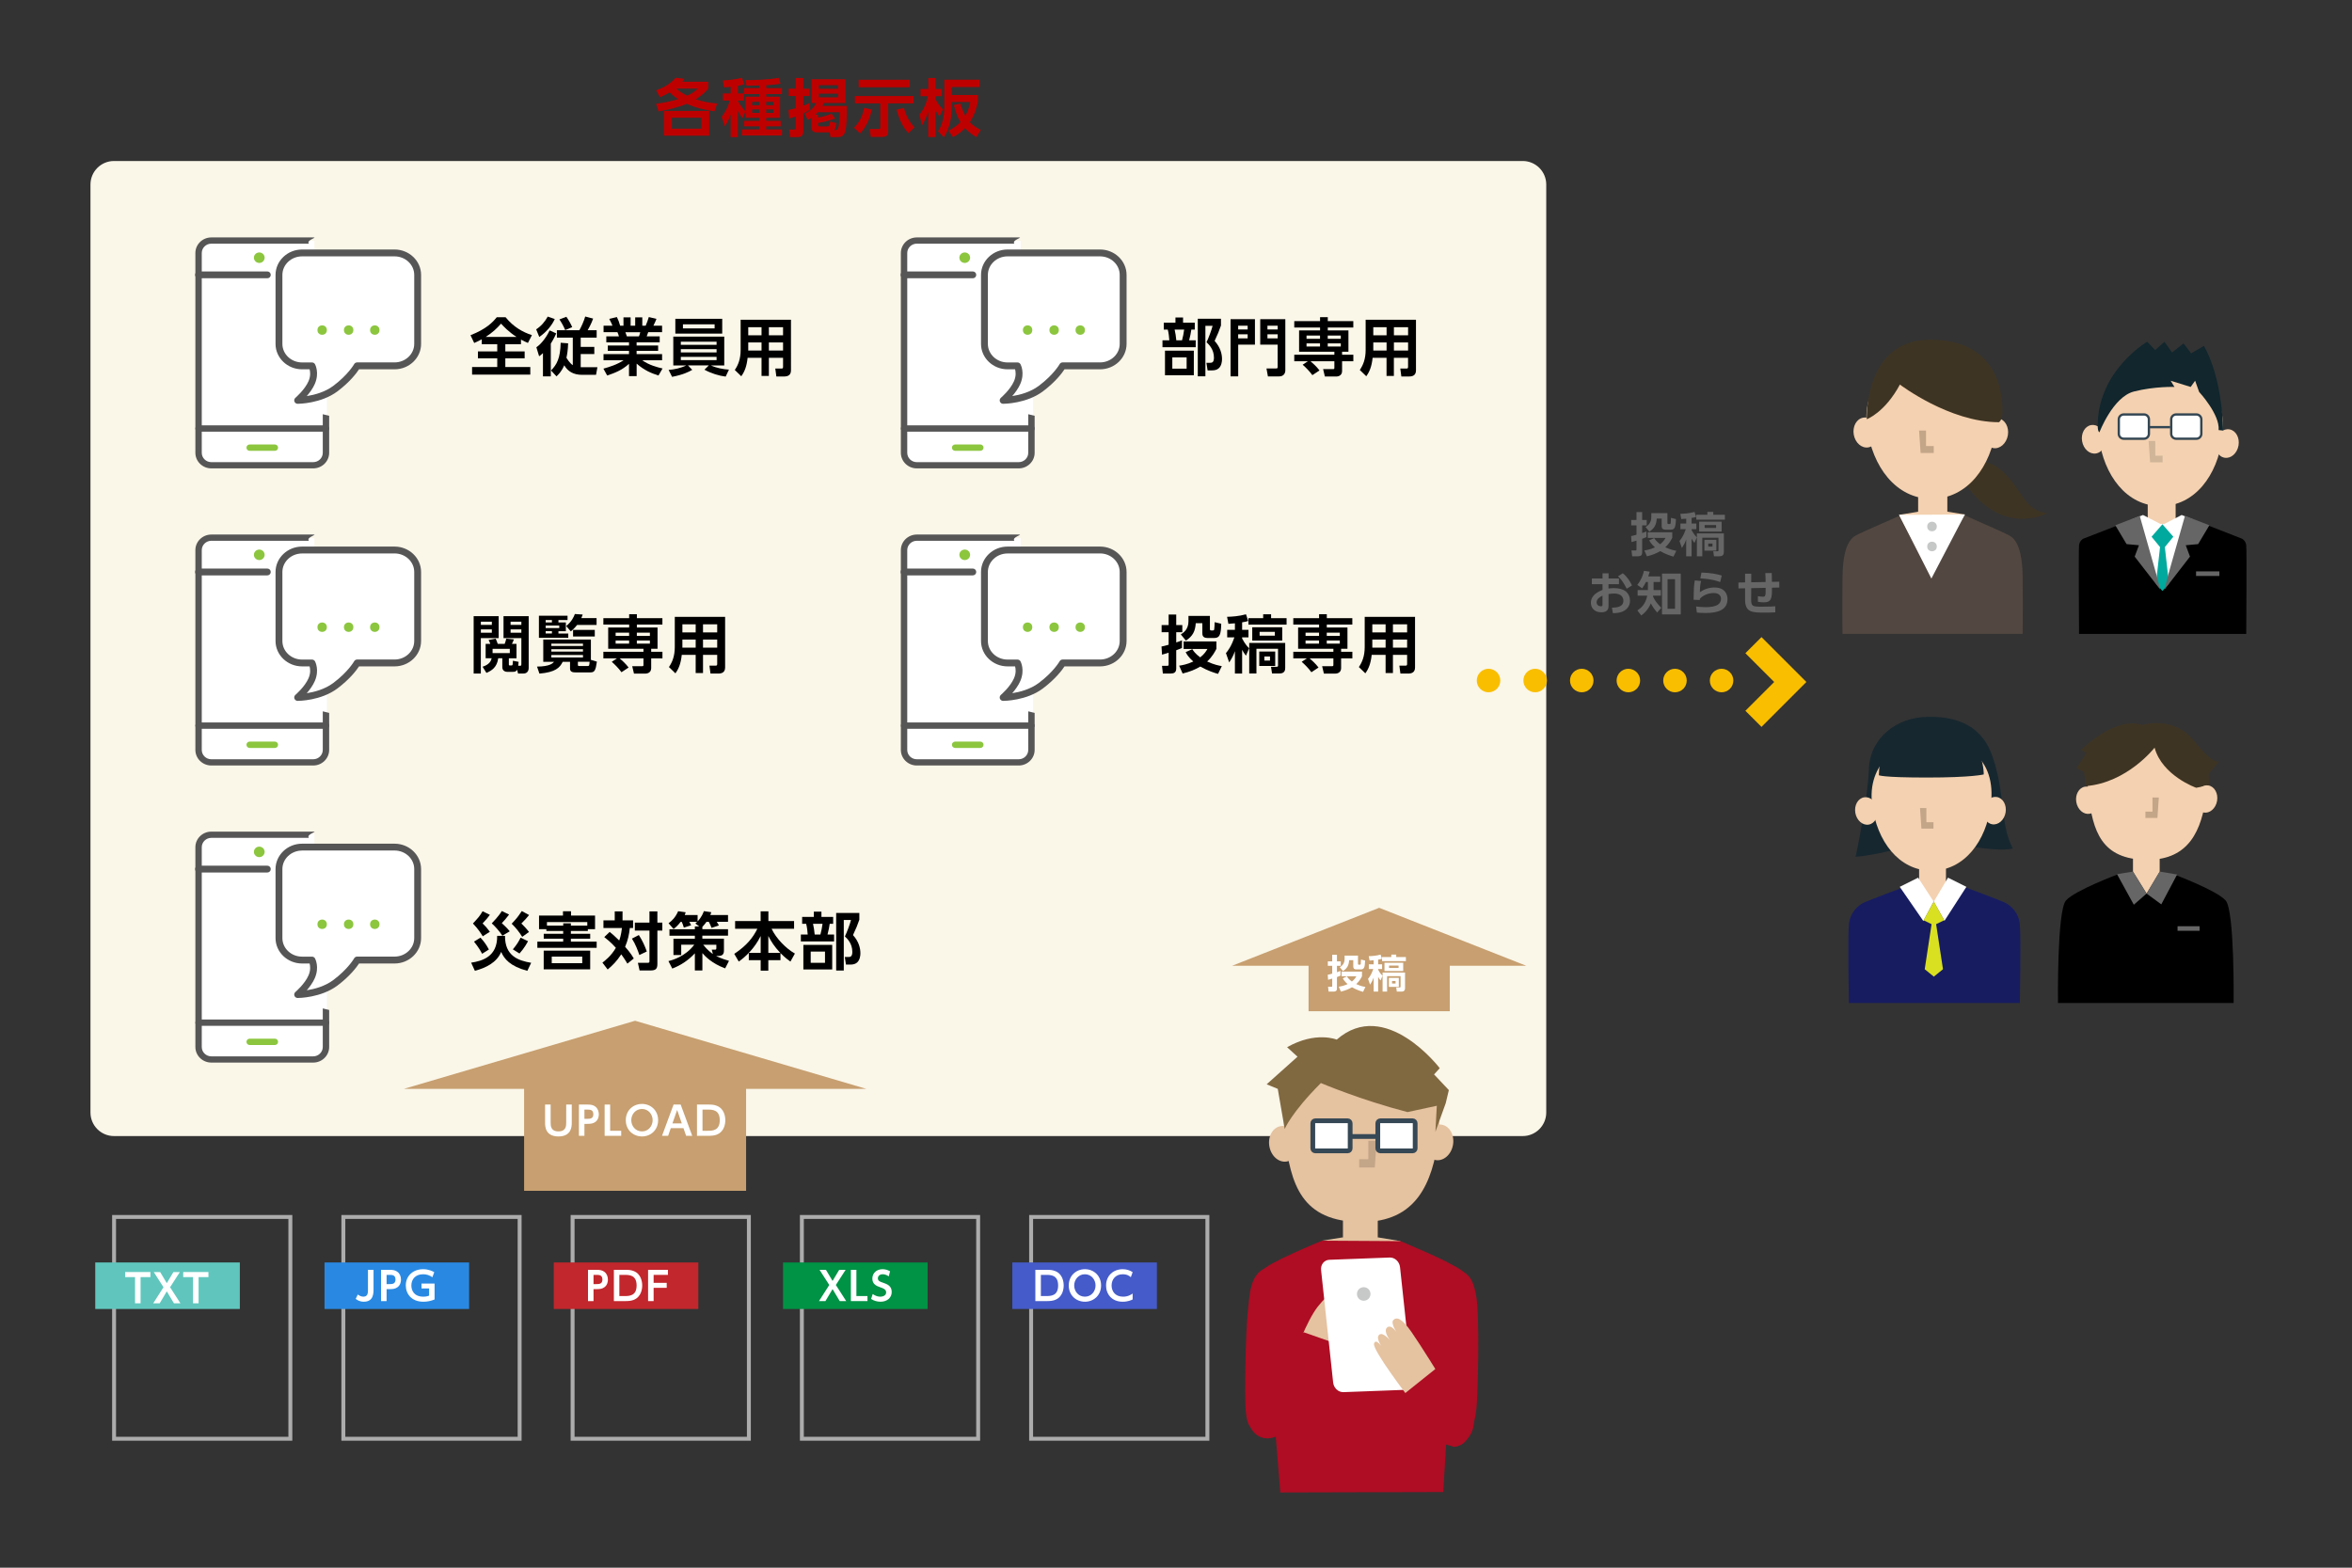 <?xml version="1.0" encoding="utf-8"?>
<!-- Generator: Adobe Illustrator 28.2.0, SVG Export Plug-In . SVG Version: 6.00 Build 0)  -->
<svg version="1.1" id="レイヤー_1" xmlns="http://www.w3.org/2000/svg" xmlns:xlink="http://www.w3.org/1999/xlink" x="0px"
	 y="0px" viewBox="0 0 600 400" style="enable-background:new 0 0 600 400;" xml:space="preserve">
<rect x="0" y="0" width="600" height="400" fill="#333333" stroke="none"/>
<style type="text/css">
	.st0{fill:#FAF6E8;}
	.st1{fill:#FFFFFF;}
	.st2{fill:#565656;}
	.st3{fill:#8CC63F;}
	.st4{fill:none;stroke:#ACACAC;stroke-miterlimit:10;}
	.st5{fill:#2989E2;}
	.st6{fill:#C1272D;}
	.st7{fill:#009245;}
	.st8{fill:#455BC9;}
	.st9{fill:#60C6BD;}
	.st10{fill:#C79F70;}
	.st11{fill:#E5C2A0;}
	.st12{fill:#C3A588;}
	.st13{fill:#AE0D23;}
	.st14{fill:#806841;}
	.st15{fill:#FFFFFF;stroke:#364855;stroke-width:1.211;stroke-miterlimit:10;}
	.st16{fill:#C7C8C8;}
	.st17{fill:#534741;}
	.st18{fill:#3E3423;}
	.st19{fill:#F4D1B0;}
	.st20{fill:#C6C7C7;}
	.st21{fill:#666666;}
	.st22{fill:#171C61;}
	.st23{fill:#17272F;}
	.st24{fill:#D9E021;}
	.st25{fill:#D0B599;}
	.st26{fill:#11262D;}
	.st27{fill:none;stroke:#334653;stroke-width:0.59;stroke-miterlimit:10;}
	.st28{fill:#00A99D;}
	.st29{fill:#F9BE00;}
	.st30{fill:#BE0000;}
</style>
<path class="st0" d="M388.45,289.87H29.08c-3.31,0-6-2.69-6-6V47.08c0-3.31,2.69-6,6-6h359.37c3.31,0,6,2.69,6,6v236.78
	C394.45,287.18,391.76,289.87,388.45,289.87z"/>
<path class="st1" d="M62.87,137.31c0,0-7.02,0-8.96,0s-3.15,0.65-3.15,2.98c0,2.33,0,49.33,0,51.21s2.02,3.28,3.66,3.28
	s24.13,0,25.64,0s3.32-1.89,3.32-2.78c0-0.88,0-15.07,0-15.07s6.41-4.13,7.67-7.42c2.27,0,7.07-0.13,9.22-0.13
	c2.15,0,6.19-1.64,6.19-4.67c0-3.03,0-15.47,0-18.71c0-3.25-3.03-5.72-4.42-5.72s-21.85,0-21.85,0v-2.98H62.87z"/>
<path class="st1" d="M243.05,61.44c0,0-7.02,0-8.96,0s-3.15,0.65-3.15,2.98c0,2.33,0,49.33,0,51.21c0,1.89,2.02,3.28,3.66,3.28
	s24.13,0,25.64,0c1.51,0,3.32-1.89,3.32-2.78c0-0.88,0-15.07,0-15.07s6.41-4.13,7.67-7.42c2.27,0,7.07-0.13,9.22-0.13
	c2.15,0,6.19-1.64,6.19-4.67s0-15.47,0-18.71s-3.03-5.72-4.42-5.72s-21.85,0-21.85,0v-2.98H243.05z"/>
<path class="st1" d="M243.05,137.31c0,0-7.02,0-8.96,0s-3.15,0.65-3.15,2.98c0,2.33,0,49.33,0,51.21s2.02,3.28,3.66,3.28
	s24.13,0,25.64,0c1.51,0,3.32-1.89,3.32-2.78c0-0.88,0-15.07,0-15.07s6.41-4.13,7.67-7.42c2.27,0,7.07-0.13,9.22-0.13
	c2.15,0,6.19-1.64,6.19-4.67c0-3.03,0-15.47,0-18.71c0-3.25-3.03-5.72-4.42-5.72s-21.85,0-21.85,0v-2.98H243.05z"/>
<path class="st1" d="M62.87,212.61c0,0-7.02,0-8.96,0s-3.15,0.65-3.15,2.98c0,2.33,0,49.33,0,51.21c0,1.89,2.02,3.28,3.66,3.28
	s24.13,0,25.64,0s3.32-1.89,3.32-2.78s0-15.07,0-15.07s6.41-4.13,7.67-7.42c2.27,0,7.07-0.13,9.22-0.13c2.15,0,6.19-1.64,6.19-4.67
	c0-3.03,0-15.47,0-18.71c0-3.25-3.03-5.72-4.42-5.72s-21.85,0-21.85,0v-2.98H62.87z"/>
<g>
	<path d="M122.89,86.58c-0.86,0.46-1.41,0.71-1.92,0.93l-0.94-1.98c4.05-1.6,5.63-3.27,6.69-4.58h2.26
		c2.08,2.54,4.37,3.78,6.71,4.56l-1.01,1.99c-0.46-0.21-1.02-0.43-1.78-0.85v1.18h-3.99v1.84h4.93v1.76h-4.93v2.21h6.37v1.94h-14.85
		v-1.94h6.42v-2.21h-4.93v-1.76h4.93v-1.84h-3.95V86.58z M131.77,85.97c-2.05-1.31-3.38-2.77-3.95-3.39
		c-1.09,1.25-2.23,2.3-3.92,3.39H131.77z"/>
	<path d="M136.78,84.03c1.28-0.83,2.21-1.92,2.95-3.25l1.79,0.62c-0.64,1.46-2.03,3.27-3.95,4.58L136.78,84.03z M141.9,85.07
		c-0.22,0.48-0.61,1.36-1.39,2.61v8.36h-2V90.1c-0.42,0.4-0.66,0.58-0.98,0.8l-0.7-2.29c1.36-0.93,2.61-2.67,3.38-4.31L141.9,85.07z
		 M144.93,87.6c-0.06,1.78-0.24,2.83-0.43,3.67c0.21,0.35,0.82,1.38,1.62,1.9v-7.03h-4.05v-1.89h5.73c0.4-0.66,1.18-2.35,1.49-3.49
		l2.02,0.53c-0.48,1.38-1.2,2.62-1.39,2.96h2.29v1.89h-4.07v2.37h3.47v1.82h-3.47v3.36h4.26l-0.35,1.95h-3.55
		c-2.27,0-3.67-0.93-4.56-2.43c-0.72,1.67-1.54,2.4-1.98,2.82l-1.39-1.5c1.46-1.49,2.37-3.09,2.46-7.07L144.93,87.6z M144.48,80.83
		c0.48,0.66,1.14,1.79,1.49,2.64l-1.79,0.75c-0.34-0.88-0.99-2.03-1.47-2.72L144.48,80.83z"/>
	<path d="M167.98,95.81c-1.75-0.56-3.55-1.26-5.57-3.03v3.19h-1.95v-3.14c-1.76,1.62-3.68,2.35-5.57,2.98l-0.96-1.75
		c1.5-0.42,3.46-1.01,5.15-2.14h-5.12v-1.57h6.5v-0.83h-5.41v-1.36h5.41v-0.82h-5.79v-1.52h3.22c-0.05-0.21-0.26-0.83-0.38-1.06
		h-3.54v-1.65h2.27c-0.11-0.3-0.3-0.78-0.82-1.75l1.95-0.46c0.38,0.77,0.56,1.26,0.83,2.21h0.85v-2.13h1.82v2.13h1.17v-2.13h1.81
		v2.13h0.86c0.3-0.64,0.62-1.6,0.8-2.21l1.95,0.46c-0.06,0.16-0.37,0.99-0.78,1.75h2.22v1.65h-3.54c-0.21,0.59-0.26,0.75-0.38,1.06
		h3.31v1.52h-5.89v0.82h5.49v1.36h-5.49v0.83h6.5v1.57h-5.07c1.78,1.26,3.87,1.79,5.19,2.1L167.98,95.81z M162.99,85.83
		c0.1-0.22,0.21-0.51,0.34-1.06h-3.79c0.06,0.14,0.32,0.9,0.38,1.06H162.99z"/>
	<path d="M185.12,96.09c-1.75-0.21-3.76-0.85-5.41-1.76l1.12-1.1h-5.33l1.09,1.14c-0.93,0.54-2.37,1.25-5.14,1.78l-0.88-1.76
		c1.42-0.11,3.09-0.46,4.5-1.15h-3.31v-7.35h13v7.35h-3.41c1.39,0.64,3.17,0.99,4.61,1.07L185.12,96.09z M184.24,81.34v3.78h-11.96
		v-3.78H184.24z M173.68,87.19v0.8h9.12v-0.8H173.68z M173.68,89.09v0.83h9.12v-0.83H173.68z M173.68,91.06v0.83h9.12v-0.83H173.68z
		 M174.22,82.75v1.04h8.08v-1.04H174.22z"/>
	<path d="M201.78,94.49c0,1.3-0.88,1.57-1.74,1.57h-1.99l-0.27-2.02h1.58c0.21,0,0.4-0.03,0.4-0.4v-2.35h-3.62v4.63h-1.87v-4.63
		h-3.55c-0.24,2.22-0.78,3.55-1.62,4.71l-1.65-1.6c0.85-1.23,1.49-2.8,1.49-5.09v-7.72h12.84V94.49z M194.27,83.49h-3.39v2.06h3.39
		V83.49z M194.27,87.38h-3.39v2.06h3.39V87.38z M199.76,83.49h-3.62v2.06h3.62V83.49z M199.76,87.38h-3.62v2.06h3.62V87.38z"/>
</g>
<g>
	<path d="M299.86,82.34v-1.34h1.94v1.34h2.99v1.76h-0.88c-0.1,0.77-0.3,1.76-0.56,2.74h1.68v1.76h-8.48v-1.76h1.75
		c-0.05-0.83-0.19-1.99-0.4-2.74h-1.02v-1.76H299.86z M304.55,95.75h-7.36v-6.27h7.36V95.75z M302.71,91.19h-3.65v2.87h3.65V91.19z
		 M301.54,86.83c0.24-0.82,0.42-1.86,0.54-2.74h-2.43c0.19,0.93,0.34,1.65,0.43,2.74H301.54z M305.56,96.01V81.33h5.91v1.73
		c-0.48,1.39-0.83,2.24-1.62,3.92c1.5,1.67,1.89,3.36,1.89,4.66c0,0.64-0.14,1.71-0.85,2.34c-0.42,0.37-0.98,0.53-1.73,0.53h-1.1
		l-0.3-1.94h0.93c0.45,0,0.99-0.06,0.99-1.3c0-2.11-1.23-3.31-1.89-3.95c0.51-1.06,1.26-3.04,1.55-4.19h-1.84v12.88H305.56z"/>
	<path d="M313.91,81.44h6.23v6.5h-4.27v8.1h-1.95V81.44z M315.86,84.07h2.42v-0.96h-2.42V84.07z M315.86,86.34h2.42V85.3h-2.42
		V86.34z M325.94,87.94h-4.45v-6.5h6.4V94.5c0,0.8-0.48,1.54-1.57,1.54h-2.87l-0.37-2.03h2.42c0.37,0,0.43-0.03,0.43-0.46V87.94z
		 M323.33,84.07h2.61v-0.96h-2.61V84.07z M323.33,86.34h2.61V85.3h-2.61V86.34z"/>
	<path d="M334.79,95.72c-0.69-0.96-1.68-1.97-2.48-2.66l1.33-0.88h-3.47v-1.67h10.23v-0.77h-9v-5.43h5.35v-0.75h-6.58v-1.63h6.58
		v-1.01h1.97v1.01h6.51v1.63h-6.51v0.75h5.27v5.43h-1.62v0.77h2.87v1.67h-2.87v2.5c0,1.31-1.25,1.39-1.44,1.39h-2.95l-0.45-1.89
		h2.53c0.29,0,0.34-0.06,0.34-0.4v-1.6h-6.08c0.35,0.29,1.54,1.33,2.29,2.34L334.79,95.72z M336.74,85.62h-3.44v0.83h3.44V85.62z
		 M336.74,87.62h-3.44v0.8h3.44V87.62z M342.04,85.62h-3.33v0.83h3.33V85.62z M342.04,87.62h-3.33v0.8h3.33V87.62z"/>
	<path d="M361.22,94.49c0,1.3-0.88,1.57-1.74,1.57h-1.99l-0.27-2.02h1.58c0.21,0,0.4-0.03,0.4-0.4v-2.35h-3.62v4.63h-1.87v-4.63
		h-3.55c-0.24,2.22-0.78,3.55-1.62,4.71l-1.65-1.6c0.85-1.23,1.49-2.8,1.49-5.09v-7.72h12.84V94.49z M353.72,83.49h-3.39v2.06h3.39
		V83.49z M353.72,87.38h-3.39v2.06h3.39V87.38z M359.21,83.49h-3.62v2.06h3.62V83.49z M359.21,87.38h-3.62v2.06h3.62V87.38z"/>
</g>
<g>
	<path class="st2" d="M248.17,71h-17.56c-0.48,0-0.87-0.39-0.87-0.87s0.39-0.87,0.87-0.87h17.56c0.48,0,0.87,0.39,0.87,0.87
		S248.65,71,248.17,71z"/>
	<path class="st2" d="M263.13,110.14h-32.51c-0.45,0-0.81-0.36-0.81-0.81s0.36-0.81,0.81-0.81h32.51c0.45,0,0.81,0.36,0.81,0.81
		S263.58,110.14,263.13,110.14z"/>
	<path class="st3" d="M250.09,115.03h-6.44c-0.45,0-0.81-0.36-0.81-0.81c0-0.45,0.36-0.81,0.81-0.81h6.44
		c0.45,0,0.81,0.36,0.81,0.81C250.9,114.66,250.54,115.03,250.09,115.03z"/>
	<ellipse class="st3" cx="246.11" cy="65.75" rx="1.37" ry="1.34"/>
	<path class="st2" d="M262.31,105.69v9.84c0,1.32-1.1,2.39-2.44,2.39h-25.99c-1.35,0-2.44-1.07-2.44-2.39V64.56
		c0-1.32,1.1-2.39,2.44-2.39h25.12h-0.24c-0.74-0.97,2.44-1.59,1.11-1.59h-25.99c-2.25,0-4.07,1.79-4.07,3.98v50.97
		c0,2.2,1.83,3.98,4.07,3.98h25.99c2.25,0,4.07-1.79,4.07-3.98v-9.44L262.31,105.69z"/>
	<path class="st2" d="M255.9,103.03c-0.37,0-0.69-0.23-0.82-0.57c-0.13-0.34-0.02-0.73,0.26-0.97c0.02-0.02,2.38-2.03,3.34-4.24
		c0.58-1.34,0.43-2.44,0.27-3.02h-1.92c-3.73,0-6.77-2.91-6.77-6.48V70.14c0-3.57,3.04-6.48,6.77-6.48h23.59
		c3.73,0,6.77,2.91,6.77,6.48v17.61c0,3.57-3.04,6.48-6.77,6.48h-9.06c-0.62,0.94-2.31,3.22-5.51,5.63
		C261.86,102.99,256.14,103.03,255.9,103.03z M257.03,65.41c-2.77,0-5.02,2.12-5.02,4.73v17.61c0,2.61,2.25,4.73,5.02,4.73h2.53
		c0.32,0,0.61,0.17,0.77,0.45c0.05,0.09,1.17,2.21-0.04,5.01c-0.51,1.18-1.32,2.27-2.06,3.12c1.9-0.29,4.61-0.99,6.77-2.61
		c3.78-2.84,5.3-5.5,5.31-5.53c0.15-0.28,0.45-0.45,0.76-0.45h9.55c2.77,0,5.02-2.12,5.02-4.73V70.14c0-2.61-2.25-4.73-5.02-4.73
		H257.03z"/>
	<circle class="st3" cx="262.14" cy="84.22" r="1.2"/>
	<circle class="st3" cx="268.91" cy="84.22" r="1.2"/>
	<circle class="st3" cx="275.57" cy="84.22" r="1.2"/>
</g>
<g>
	<path d="M120.84,157.22h6.37v5.6h-4.55v9.03h-1.83V157.22z M122.67,158.62v0.82h2.8v-0.82H122.67z M122.67,160.59v0.85h2.8v-0.85
		H122.67z M132.3,168.87c-0.02,0.24-0.03,0.32-0.1,1.01h0.42c0.32,0,0.38-0.05,0.38-0.5v-6.56h-4.55v-5.6h6.42v13.19
		c0,0.82-0.42,1.44-1.33,1.44h-1.38l-0.24-0.96c-0.27,0.45-0.54,0.53-1.09,0.53h-1.47c-0.27,0-1.22-0.13-1.22-1.2v-2.26h-1.04
		c-0.32,2.31-1.65,3.15-3.01,3.73l-0.98-1.57c1.79-0.58,2.16-1.52,2.32-2.16h-1.54v-3.67h1.18c-0.06-0.22-0.14-0.46-0.43-0.99
		l1.81-0.34c0.19,0.43,0.26,0.58,0.53,1.33h1.76c0.16-0.35,0.34-0.98,0.4-1.34l1.95,0.19c-0.14,0.4-0.29,0.77-0.5,1.15h1.17v3.67
		h-1.95v1.46c0,0.29,0,0.37,0.27,0.37h0.38c0.34,0,0.34-0.13,0.38-1.2L132.3,168.87z M125.66,165.55v1.09h4.39v-1.09H125.66z
		 M130.25,158.62v0.82h2.75v-0.82H130.25z M130.25,160.59v0.85h2.75v-0.85H130.25z"/>
	<path d="M152.27,168.82c-0.32,2.29-0.62,2.74-1.63,2.74h-3.86c-0.53,0-1.36-0.05-1.36-0.94v-1.76h-1.87
		c-0.74,1.52-1.86,2.66-5.94,3.01l-0.61-1.79c3.26-0.02,4-0.83,4.34-1.22h-2.75v-5.67h12.15v5.17L152.27,168.82z M144.78,157.09
		v1.12h-2.32v0.61h1.89v2.24h-1.89v0.58h2.51v1.09h-7.49v-5.63H144.78z M140.8,158.21h-1.6v0.61h1.6V158.21z M142.67,159.62h-3.47
		v0.64h3.47V159.62z M140.8,161.04h-1.6v0.59h1.6V161.04z M148.72,164.23h-8.07v0.58h8.07V164.23z M148.72,165.65h-8.07v0.61h8.07
		V165.65z M148.72,167.12h-8.07v0.64h8.07V167.12z M144.44,159.74c1.41-1.15,1.94-2.34,2.21-3.07l2,0.13
		c-0.11,0.32-0.19,0.56-0.35,0.91h3.89v1.74h-4.95c-0.45,0.54-0.8,0.96-1.62,1.65L144.44,159.74z M151.73,162.4h-5.54v-1.68h5.54
		V162.4z M149.98,169.92c0.35,0,0.35-0.11,0.43-1.07h-2.99v0.82c0,0.24,0.13,0.26,0.27,0.26H149.98z"/>
	<path d="M158.54,171.52c-0.69-0.96-1.68-1.97-2.48-2.66l1.33-0.88h-3.47v-1.67h10.23v-0.77h-9v-5.43h5.35v-0.75h-6.58v-1.63h6.58
		v-1.01h1.97v1.01h6.51v1.63h-6.51v0.75h5.27v5.43h-1.62v0.77h2.87v1.67h-2.87v2.5c0,1.31-1.25,1.39-1.44,1.39h-2.95l-0.45-1.89
		h2.53c0.29,0,0.34-0.06,0.34-0.4v-1.6h-6.08c0.35,0.29,1.54,1.33,2.29,2.34L158.54,171.52z M160.49,161.42h-3.44v0.83h3.44V161.42z
		 M160.49,163.43h-3.44v0.8h3.44V163.43z M165.79,161.42h-3.33v0.83h3.33V161.42z M165.79,163.43h-3.33v0.8h3.33V163.43z"/>
	<path d="M184.98,170.29c0,1.3-0.88,1.57-1.74,1.57h-1.99l-0.27-2.02h1.58c0.21,0,0.4-0.03,0.4-0.4v-2.35h-3.62v4.63h-1.87v-4.63
		h-3.55c-0.24,2.22-0.78,3.55-1.62,4.71l-1.65-1.6c0.85-1.23,1.49-2.8,1.49-5.09v-7.72h12.84V170.29z M177.47,159.3h-3.39v2.06h3.39
		V159.3z M177.47,163.19h-3.39v2.06h3.39V163.19z M182.96,159.3h-3.62v2.06h3.62V159.3z M182.96,163.19h-3.62v2.06h3.62V163.19z"/>
</g>
<g>
	<path class="st2" d="M68.2,146.81H50.64c-0.48,0-0.87-0.39-0.87-0.87c0-0.48,0.39-0.87,0.87-0.87H68.2c0.48,0,0.87,0.39,0.87,0.87
		C69.07,146.42,68.68,146.81,68.2,146.81z"/>
	<path class="st2" d="M83.16,185.95H50.65c-0.45,0-0.81-0.36-0.81-0.81c0-0.45,0.36-0.81,0.81-0.81h32.51
		c0.45,0,0.81,0.36,0.81,0.81C83.97,185.58,83.61,185.95,83.16,185.95z"/>
	<path class="st3" d="M70.12,190.84h-6.44c-0.45,0-0.81-0.36-0.81-0.81s0.36-0.81,0.81-0.81h6.44c0.45,0,0.81,0.36,0.81,0.81
		S70.57,190.84,70.12,190.84z"/>
	<ellipse class="st3" cx="66.14" cy="141.56" rx="1.37" ry="1.34"/>
	<path class="st2" d="M82.34,181.5v9.84c0,1.32-1.1,2.39-2.44,2.39H53.91c-1.35,0-2.44-1.07-2.44-2.39v-50.97
		c0-1.32,1.1-2.39,2.44-2.39h25.12h-0.24c-0.74-0.97,2.44-1.59,1.11-1.59H53.91c-2.25,0-4.07,1.79-4.07,3.98v50.97
		c0,2.2,1.83,3.98,4.07,3.98H79.9c2.25,0,4.07-1.79,4.07-3.98v-9.44L82.34,181.5z"/>
	<path class="st2" d="M75.93,178.83c-0.37,0-0.69-0.23-0.82-0.57c-0.13-0.34-0.02-0.73,0.26-0.97c0.02-0.02,2.38-2.03,3.34-4.24
		c0.58-1.34,0.43-2.44,0.27-3.02h-1.92c-3.73,0-6.77-2.91-6.77-6.48v-17.61c0-3.57,3.04-6.48,6.77-6.48h23.59
		c3.73,0,6.77,2.91,6.77,6.48v17.61c0,3.57-3.04,6.48-6.77,6.48h-9.06c-0.62,0.94-2.31,3.22-5.51,5.63
		C81.89,178.8,76.18,178.83,75.93,178.83z M77.06,141.22c-2.77,0-5.02,2.12-5.02,4.73v17.61c0,2.61,2.25,4.73,5.02,4.73h2.53
		c0.32,0,0.61,0.17,0.77,0.45c0.05,0.09,1.17,2.21-0.04,5.01c-0.51,1.18-1.32,2.27-2.06,3.12c1.9-0.29,4.61-0.99,6.77-2.61
		c3.78-2.84,5.3-5.5,5.31-5.53c0.15-0.28,0.45-0.45,0.76-0.45h9.55c2.77,0,5.02-2.12,5.02-4.73v-17.61c0-2.61-2.25-4.73-5.02-4.73
		H77.06z"/>
	<circle class="st3" cx="82.18" cy="160.03" r="1.2"/>
	<circle class="st3" cx="88.94" cy="160.03" r="1.2"/>
	<circle class="st3" cx="95.61" cy="160.03" r="1.2"/>
</g>
<g>
	<path d="M296.3,164.96c0.5-0.1,0.83-0.16,1.82-0.45v-3.2h-1.79v-1.82h1.79v-2.69h1.94v2.69h1.55v1.82h-1.55v2.61
		c0.93-0.3,1.07-0.37,1.46-0.53v1.94c-0.35,0.16-0.58,0.26-1.46,0.58v4.66c0,1.02-0.59,1.28-1.38,1.28h-2.03l-0.22-1.97h1.31
		c0.29,0,0.38-0.02,0.38-0.38v-2.96c-0.64,0.21-1.07,0.34-1.68,0.5L296.3,164.96z M310.29,165.59c-0.34,0.64-0.99,1.95-2.35,3.19
		c1.78,0.83,3.04,1.06,3.75,1.18l-0.96,1.98c-0.86-0.24-2.53-0.74-4.53-1.87c-1.33,0.8-2.69,1.33-4.51,1.78l-0.88-2
		c0.7-0.11,1.97-0.3,3.6-1.06c-1.26-1.14-1.67-1.87-1.95-2.39l1.7-0.77c0.27,0.43,0.75,1.17,2.02,2.1c1.1-0.86,1.55-1.65,1.84-2.15
		h-6.07v-1.92h8.36V165.59z M303.18,157.15h5.47v3.33c0,0.22,0.05,0.38,0.32,0.38h0.46c0.21,0,0.3-0.14,0.32-0.27
		c0.05-0.38,0.11-1.22,0.11-1.84l1.68,0.4c-0.06,2.82-0.43,3.63-1.74,3.63H308c-1.28,0-1.28-0.85-1.28-1.3v-2.48h-1.68
		c-0.13,2.08-0.77,3.31-2.51,4.45l-1.3-1.57c0.7-0.46,1.95-1.28,1.95-3.36V157.15z"/>
	<path d="M315.03,159.04c-0.98,0.1-1.23,0.11-1.66,0.13l-0.34-1.79c1.18-0.03,2.99-0.13,4.83-0.64l0.56,1.7
		c-0.37,0.13-0.64,0.21-1.55,0.35v1.92h1.62v1.92h-1.62v0.29c0.77,1.47,1.42,2.13,1.78,2.48l-0.8,1.9c-0.45-0.56-0.7-0.98-0.98-1.5
		v6.05h-1.84v-5.7c-0.38,1.06-0.72,1.73-1.46,2.87l-0.83-2.37c0.51-0.62,1.36-1.7,2.15-4.02h-1.83v-1.92h1.97V159.04z
		 M322.24,156.73h2.02v0.99h3.95v1.66h-9.73v-1.66h3.76V156.73z M327.86,164.05v6.29c0,0.45,0,1.5-1.44,1.5h-1.92l-0.26-1.7h1.39
		c0.4,0,0.4-0.16,0.4-0.38v-4.23h-5.51v6.31h-1.84v-7.8H327.86z M327.1,160.05v3.39h-7.65v-3.39H327.1z M325.31,166.24v3.68h-4.07
		v-3.68H325.31z M321.33,161.22v0.98h3.89v-0.98H321.33z M322.54,167.51v1.04h1.44v-1.04H322.54z"/>
	<path d="M334.54,171.52c-0.69-0.96-1.68-1.97-2.48-2.66l1.33-0.88h-3.47v-1.67h10.23v-0.77h-9v-5.43h5.35v-0.75h-6.58v-1.63h6.58
		v-1.01h1.97v1.01h6.51v1.63h-6.51v0.75h5.27v5.43h-1.62v0.77h2.87v1.67h-2.87v2.5c0,1.31-1.25,1.39-1.44,1.39h-2.95l-0.45-1.89
		h2.53c0.29,0,0.34-0.06,0.34-0.4v-1.6h-6.08c0.35,0.29,1.54,1.33,2.29,2.34L334.54,171.52z M336.49,161.42h-3.44v0.83h3.44V161.42z
		 M336.49,163.43h-3.44v0.8h3.44V163.43z M341.79,161.42h-3.33v0.83h3.33V161.42z M341.79,163.43h-3.33v0.8h3.33V163.43z"/>
	<path d="M360.98,170.29c0,1.3-0.88,1.57-1.74,1.57h-1.99l-0.27-2.02h1.58c0.21,0,0.4-0.03,0.4-0.4v-2.35h-3.62v4.63h-1.87v-4.63
		h-3.55c-0.24,2.22-0.78,3.55-1.62,4.71l-1.65-1.6c0.85-1.23,1.49-2.8,1.49-5.09v-7.72h12.84V170.29z M353.47,159.3h-3.39v2.06h3.39
		V159.3z M353.47,163.19h-3.39v2.06h3.39V163.19z M358.96,159.3h-3.62v2.06h3.62V159.3z M358.96,163.19h-3.62v2.06h3.62V163.19z"/>
</g>
<g>
	<path class="st2" d="M248.17,146.81h-17.56c-0.48,0-0.87-0.39-0.87-0.87c0-0.48,0.39-0.87,0.87-0.87h17.56
		c0.48,0,0.87,0.39,0.87,0.87C249.04,146.42,248.65,146.81,248.17,146.81z"/>
	<path class="st2" d="M263.13,185.95h-32.51c-0.45,0-0.81-0.36-0.81-0.81c0-0.45,0.36-0.81,0.81-0.81h32.51
		c0.45,0,0.81,0.36,0.81,0.81C263.94,185.58,263.58,185.95,263.13,185.95z"/>
	<path class="st3" d="M250.09,190.84h-6.44c-0.45,0-0.81-0.36-0.81-0.81s0.36-0.81,0.81-0.81h6.44c0.45,0,0.81,0.36,0.81,0.81
		S250.54,190.84,250.09,190.84z"/>
	<ellipse class="st3" cx="246.11" cy="141.56" rx="1.37" ry="1.34"/>
	<path class="st2" d="M262.31,181.5v9.84c0,1.32-1.1,2.39-2.44,2.39h-25.99c-1.35,0-2.44-1.07-2.44-2.39v-50.97
		c0-1.32,1.1-2.39,2.44-2.39h25.12h-0.24c-0.74-0.97,2.44-1.59,1.11-1.59h-25.99c-2.25,0-4.07,1.79-4.07,3.98v50.97
		c0,2.2,1.83,3.98,4.07,3.98h25.99c2.25,0,4.07-1.79,4.07-3.98v-9.44L262.31,181.5z"/>
	<path class="st2" d="M255.9,178.83c-0.37,0-0.69-0.23-0.82-0.57c-0.13-0.34-0.02-0.73,0.26-0.97c0.02-0.02,2.38-2.03,3.34-4.24
		c0.58-1.34,0.43-2.44,0.27-3.02h-1.92c-3.73,0-6.77-2.91-6.77-6.48v-17.61c0-3.57,3.04-6.48,6.77-6.48h23.59
		c3.73,0,6.77,2.91,6.77,6.48v17.61c0,3.57-3.04,6.48-6.77,6.48h-9.06c-0.62,0.94-2.31,3.22-5.51,5.63
		C261.86,178.8,256.14,178.83,255.9,178.83z M257.03,141.22c-2.77,0-5.02,2.12-5.02,4.73v17.61c0,2.61,2.25,4.73,5.02,4.73h2.53
		c0.32,0,0.61,0.17,0.77,0.45c0.05,0.09,1.17,2.21-0.04,5.01c-0.51,1.18-1.32,2.27-2.06,3.12c1.9-0.29,4.61-0.99,6.77-2.61
		c3.78-2.84,5.3-5.5,5.31-5.53c0.15-0.28,0.45-0.45,0.76-0.45h9.55c2.77,0,5.02-2.12,5.02-4.73v-17.61c0-2.61-2.25-4.73-5.02-4.73
		H257.03z"/>
	<circle class="st3" cx="262.14" cy="160.03" r="1.2"/>
	<circle class="st3" cx="268.91" cy="160.03" r="1.2"/>
	<circle class="st3" cx="275.57" cy="160.03" r="1.2"/>
</g>
<g>
	<path d="M120.19,245.63c2.8-0.43,6.71-1.49,6.64-6.85h2c-0.05,5.06,3.28,6.32,6.67,6.88l-0.98,2.05c-4.43-1.18-5.91-3.07-6.67-4.83
		c-1.12,2.75-4,4.11-6.71,4.82L120.19,245.63z M123.15,238.9c-0.45-0.75-1.18-1.89-2.5-3.27c1.3-1.41,1.7-1.82,2.46-3.12l1.86,0.91
		c-0.56,0.78-0.88,1.14-1.86,2.19c0.88,0.86,0.99,1.01,1.86,2.13L123.15,238.9z M122.99,243.36c-0.27-0.51-0.77-1.49-2.07-3.1
		l1.65-1.02c0.88,0.96,1.49,1.79,2.15,3.03L122.99,243.36z M128.16,238.75c-0.82-1.25-1.86-2.39-2.71-3.15
		c0.29-0.3,1.84-1.9,2.56-3.15l1.86,0.9c-0.74,0.99-1.26,1.58-1.86,2.19c0.46,0.42,1.36,1.25,2.03,2.08L128.16,238.75z
		 M133.22,239.04c-0.77-1.25-1.65-2.35-2.69-3.35c1.33-1.41,1.55-1.71,2.58-3.23l1.86,1.01c-0.45,0.59-1.28,1.52-1.97,2.16
		c0.48,0.46,1.26,1.26,1.95,2.16L133.22,239.04z M130.83,242.23c0.9-1.07,1.39-1.81,1.98-2.98l1.89,0.9
		c-0.18,0.34-0.96,1.81-2.18,3.14L130.83,242.23z"/>
	<path d="M149.97,237.54h-4.34v0.72h4.93v1.25h-4.93v0.75h6.58v1.58h-15.13v-1.58h6.59v-0.75h-4.96v-1.25h4.96v-0.72h-4.29v-0.46
		h-1.87v-3.47h6.11v-1.1h2.05v1.1h6.13v3.47h-1.84V237.54z M150.56,242.56v4.77H138.7v-4.77H150.56z M149.82,236.18v-0.91h-10.29
		v0.91h4.15v-0.59h1.95v0.59H149.82z M140.75,244.08v1.68h7.78v-1.68H140.75z"/>
	<path d="M155.53,237.78c0.62,0.5,1.36,1.12,2.43,2.19c0.1-0.26,0.5-1.36,0.7-3.19h-4.72v-1.95h2.88v-2.29h1.99v2.29h2.69v1.95
		h-0.83c-0.18,1.63-0.46,3.04-1.2,4.8c0.24,0.27,1.46,1.62,2.21,2.98l-1.63,1.31c-0.82-1.38-1.47-2.22-1.57-2.37
		c-1.14,1.76-2.21,2.82-3.46,3.87l-1.34-1.75c0.64-0.5,2.23-1.7,3.43-3.78c-1.3-1.47-2.5-2.38-2.96-2.74L155.53,237.78z
		 M162.97,238.58c0.94,1.44,1.52,2.77,2.03,4.19l-1.9,0.91c-0.32-1.01-0.99-2.8-1.89-4.19L162.97,238.58z M167.7,232.54v2.87h1.26
		v2.03h-1.26v8.5c0,1.33-0.45,1.68-1.87,1.68h-2.67l-0.43-1.95h2.34c0.61,0,0.61-0.08,0.61-0.51v-7.72h-3.73v-2.03h3.73v-2.87H167.7
		z"/>
	<path d="M178.37,236.38l-0.98-0.75c0.26-0.21,0.34-0.29,0.46-0.42h-2.02c0.18,0.26,0.37,0.62,0.48,0.88l-1.86,0.59
		c-0.19-0.67-0.29-0.9-0.54-1.47h-0.27c-0.78,1.02-1.33,1.46-1.81,1.82l-1.28-1.46c0.87-0.64,1.73-1.44,2.45-3.07l1.92,0.27
		c-0.1,0.3-0.14,0.45-0.24,0.7h3.28v1.62c1.06-1.1,1.44-2.19,1.6-2.61l1.89,0.27c-0.08,0.27-0.13,0.43-0.24,0.72h4.51v1.73h-2.87
		c0.21,0.3,0.43,0.72,0.53,0.93l-1.86,0.62c-0.16-0.45-0.48-1.14-0.7-1.55h-0.59c-0.21,0.29-0.48,0.69-1.06,1.3v0.59h6.55v1.65
		h-6.55v0.77h5.51v2.98c0,0.38,0,1.41-1.26,1.41h-0.75c0.58,0.3,1.36,0.7,3.3,1.26l-0.98,1.92c-3.43-1.26-5.17-3.15-5.81-3.89v4.42
		h-1.92v-4.37c-1.6,1.73-3.57,3.06-5.76,3.89l-0.98-1.9c0.94-0.24,4.31-1.14,6.59-4.19h-3.33v2.64h-1.98v-4.16h5.46v-0.77h-6.48
		v-1.65h6.48v-0.72H178.37z M181.57,242.31h0.82c0.29,0,0.35-0.1,0.35-0.46v-0.8h-3.36c1.12,1.42,2.11,2.11,2.48,2.37L181.57,242.31
		z"/>
	<path d="M194.05,243.14v-4.32c-1.57,3.19-3.87,5.31-5.59,6.53l-1.15-1.97c3.23-2.14,4.79-4.18,5.89-6.4h-5.67v-1.97h6.51v-2.48
		h1.98v2.48h6.55v1.97h-5.73c1.15,2.48,3.75,5.11,5.94,6.32l-1.14,2.05c-0.48-0.34-1.31-0.93-2.54-2.16v1.81H196v2.67h-1.95v-2.67
		h-3.03v-1.86H194.05z M199.06,243.14c-1.57-1.67-2.34-2.93-3.06-4.32v4.32H199.06z"/>
	<path d="M207.61,233.95v-1.34h1.94v1.34h2.99v1.76h-0.88c-0.1,0.77-0.3,1.76-0.56,2.74h1.68v1.76h-8.48v-1.76h1.75
		c-0.05-0.83-0.19-1.98-0.4-2.74h-1.02v-1.76H207.61z M212.3,247.36h-7.36v-6.27h7.36V247.36z M210.46,242.8h-3.65v2.87h3.65V242.8z
		 M209.29,238.45c0.24-0.82,0.42-1.86,0.54-2.74h-2.43c0.19,0.93,0.34,1.65,0.43,2.74H209.29z M213.31,247.62v-14.68h5.91v1.73
		c-0.48,1.39-0.83,2.24-1.62,3.92c1.5,1.66,1.89,3.36,1.89,4.66c0,0.64-0.14,1.71-0.85,2.34c-0.42,0.37-0.98,0.53-1.73,0.53h-1.1
		l-0.3-1.94h0.93c0.45,0,0.99-0.06,0.99-1.3c0-2.11-1.23-3.31-1.89-3.95c0.51-1.06,1.26-3.04,1.55-4.19h-1.84v12.89H213.31z"/>
</g>
<g>
	<path class="st2" d="M68.2,222.62H50.64c-0.48,0-0.87-0.39-0.87-0.87c0-0.48,0.39-0.87,0.87-0.87H68.2c0.48,0,0.87,0.39,0.87,0.87
		C69.07,222.23,68.68,222.62,68.2,222.62z"/>
	<path class="st2" d="M83.16,261.75H50.65c-0.45,0-0.81-0.36-0.81-0.81s0.36-0.81,0.81-0.81h32.51c0.45,0,0.81,0.36,0.81,0.81
		S83.61,261.75,83.16,261.75z"/>
	<path class="st3" d="M70.12,266.64h-6.44c-0.45,0-0.81-0.36-0.81-0.81s0.36-0.81,0.81-0.81h6.44c0.45,0,0.81,0.36,0.81,0.81
		S70.57,266.64,70.12,266.64z"/>
	<ellipse class="st3" cx="66.14" cy="217.36" rx="1.37" ry="1.34"/>
	<path class="st2" d="M82.34,257.3v9.84c0,1.32-1.1,2.39-2.44,2.39H53.91c-1.35,0-2.44-1.07-2.44-2.39v-50.97
		c0-1.32,1.1-2.39,2.44-2.39h25.12h-0.24c-0.74-0.97,2.44-1.59,1.11-1.59H53.91c-2.25,0-4.07,1.79-4.07,3.98v50.97
		c0,2.2,1.83,3.98,4.07,3.98H79.9c2.25,0,4.07-1.79,4.07-3.98v-9.44L82.34,257.3z"/>
	<path class="st2" d="M75.93,254.64c-0.37,0-0.69-0.23-0.82-0.57c-0.13-0.34-0.02-0.73,0.26-0.97c0.02-0.02,2.38-2.03,3.34-4.24
		c0.58-1.34,0.43-2.44,0.27-3.02h-1.92c-3.73,0-6.77-2.91-6.77-6.48v-17.61c0-3.57,3.04-6.48,6.77-6.48h23.59
		c3.73,0,6.77,2.91,6.77,6.48v17.61c0,3.57-3.04,6.48-6.77,6.48h-9.06c-0.62,0.94-2.31,3.22-5.51,5.63
		C81.89,254.6,76.18,254.64,75.93,254.64z M77.06,217.02c-2.77,0-5.02,2.12-5.02,4.73v17.61c0,2.61,2.25,4.73,5.02,4.73h2.53
		c0.32,0,0.61,0.17,0.77,0.45c0.05,0.09,1.17,2.21-0.04,5.01c-0.51,1.18-1.32,2.27-2.06,3.12c1.9-0.29,4.61-0.99,6.77-2.61
		c3.78-2.84,5.3-5.5,5.31-5.53c0.15-0.28,0.45-0.45,0.76-0.45h9.55c2.77,0,5.02-2.12,5.02-4.73v-17.61c0-2.61-2.25-4.73-5.02-4.73
		H77.06z"/>
	<circle class="st3" cx="82.18" cy="235.83" r="1.2"/>
	<circle class="st3" cx="88.94" cy="235.83" r="1.2"/>
	<circle class="st3" cx="95.61" cy="235.83" r="1.2"/>
</g>
<g>
	<rect x="87.59" y="310.51" class="st4" width="44.97" height="56.59"/>
	<rect x="82.79" y="322.12" class="st5" width="36.88" height="11.87"/>
	<g>
		<path class="st1" d="M95.29,324v4.94c0,1.03,0,3.2-2.48,3.2c-1.1,0-1.72-0.47-2.07-0.73l0.54-1.11c0.19,0.14,0.74,0.55,1.4,0.55
			c1.19,0,1.19-1,1.19-1.83V324H95.29z"/>
		<path class="st1" d="M99.42,324c0.89,0,1.46,0.11,2.01,0.54c0.58,0.46,0.86,1.18,0.86,1.96c0,0.4-0.08,1.36-0.89,1.94
			c-0.56,0.4-1.09,0.49-2.07,0.49h-0.71v3.05h-1.41V324H99.42z M99.36,327.64c0.63,0,1.53,0,1.53-1.16c0-1.19-0.86-1.19-1.53-1.19
			h-0.74v2.35H99.36z"/>
		<path class="st1" d="M110.3,325.89c-0.72-0.51-1.46-0.76-2.36-0.76c-1.96,0-3,1.27-3,2.86c0,1.23,0.64,2.86,3.07,2.86
			c0.76,0,1.2-0.17,1.46-0.26v-1.84h-1.94v-1.25h3.33v4.06c-0.91,0.39-1.88,0.58-2.86,0.58c-3.05,0-4.48-2.05-4.48-4.16
			c0-2.45,1.86-4.14,4.42-4.14c1.48,0,2.46,0.54,2.84,0.76L110.3,325.89z"/>
	</g>
</g>
<g>
	<rect x="146.07" y="310.51" class="st4" width="44.97" height="56.59"/>
	<rect x="141.27" y="322.12" class="st6" width="36.88" height="11.87"/>
	<g>
		<path class="st1" d="M152.21,324c0.89,0,1.46,0.11,2.01,0.54c0.58,0.46,0.86,1.18,0.86,1.96c0,0.4-0.08,1.36-0.89,1.94
			c-0.56,0.4-1.09,0.49-2.07,0.49h-0.71v3.05H150V324H152.21z M152.15,327.64c0.63,0,1.53,0,1.53-1.16c0-1.19-0.86-1.19-1.53-1.19
			h-0.74v2.35H152.15z"/>
		<path class="st1" d="M156.6,324h3.01c0.87,0,1.33,0.05,2.01,0.3c1.95,0.73,2.21,2.78,2.21,3.69c0,0.86-0.22,2.92-2.2,3.69
			c-0.57,0.22-1.21,0.3-2.1,0.3h-2.93V324z M158,330.69h1.3c1.19,0,3.1,0,3.1-2.7c0-2.7-1.92-2.7-3.06-2.7H158V330.69z"/>
		<path class="st1" d="M170.08,327.32v1.27h-3.34v3.39h-1.41V324h5.06v1.29h-3.65v2.03H170.08z"/>
	</g>
</g>
<g>
	<rect x="204.56" y="310.51" class="st4" width="44.97" height="56.59"/>
	<rect x="199.76" y="322.12" class="st7" width="36.88" height="11.87"/>
	<g>
		<path class="st1" d="M212.39,326.83l1.69-2.83h1.64l-2.49,3.87l2.64,4.11h-1.65l-1.83-3.06l-1.82,3.06h-1.65l2.63-4.11l-2.48-3.87
			h1.63L212.39,326.83z"/>
		<path class="st1" d="M218.47,324v6.69h2.82v1.29h-4.23V324H218.47z"/>
		<path class="st1" d="M226.73,325.66c-0.78-0.53-1.39-0.53-1.56-0.53c-0.74,0-1.22,0.45-1.22,1.03c0,0.67,0.54,0.86,1.19,1.08
			c1.15,0.4,2.34,0.81,2.34,2.42c0,1.42-1.13,2.48-2.86,2.48c-0.85,0-1.68-0.24-2.4-0.7l0.41-1.27c0.76,0.54,1.4,0.68,1.92,0.68
			c0.82,0,1.51-0.38,1.51-1.09c0-0.79-0.8-1.06-1.44-1.28c-1.17-0.39-2.08-0.89-2.08-2.25s1.04-2.39,2.59-2.39
			c0.7,0,1.32,0.19,1.93,0.53L226.73,325.66z"/>
	</g>
</g>
<g>
	<rect x="263.04" y="310.51" class="st4" width="44.97" height="56.59"/>
	<rect x="258.24" y="322.12" class="st8" width="36.88" height="11.87"/>
	<g>
		<path class="st1" d="M264.12,324h3.01c0.87,0,1.33,0.05,2.01,0.3c1.95,0.73,2.21,2.78,2.21,3.69c0,0.86-0.22,2.92-2.2,3.69
			c-0.57,0.22-1.21,0.3-2.1,0.3h-2.93V324z M265.53,330.69h1.3c1.19,0,3.1,0,3.1-2.7c0-2.7-1.92-2.7-3.06-2.7h-1.34V330.69z"/>
		<path class="st1" d="M272.64,327.99c0-2.48,1.85-4.15,4.13-4.15c2.27,0,4.12,1.67,4.12,4.15c0,2.48-1.85,4.15-4.12,4.15
			C274.49,332.14,272.64,330.47,272.64,327.99z M279.48,327.99c0-1.45-1.05-2.86-2.72-2.86c-1.68,0-2.73,1.41-2.73,2.86
			c0,1.44,1.03,2.86,2.73,2.86C278.47,330.85,279.48,329.41,279.48,327.99z"/>
		<path class="st1" d="M288.94,331.56c-0.28,0.14-1.15,0.58-2.53,0.58c-2.78,0-4.25-1.92-4.25-4.13c0-2.56,1.89-4.17,4.25-4.17
			c0.91,0,1.76,0.24,2.53,0.75l-0.46,1.29c-0.32-0.27-0.89-0.75-2.07-0.75c-1.81,0-2.84,1.29-2.84,2.86c0,1.44,0.88,2.86,2.94,2.86
			c1.27,0,2.04-0.54,2.43-0.8V331.56z"/>
	</g>
</g>
<g>
	<rect x="29.1" y="310.51" class="st4" width="44.97" height="56.59"/>
	<rect x="24.3" y="322.12" class="st9" width="36.88" height="11.87"/>
	<g>
		<path class="st1" d="M35.86,332.54h-1.41v-6.69h-2.51v-1.29h6.43v1.29h-2.51V332.54z"/>
		<path class="st1" d="M42.55,327.4l1.69-2.83h1.64l-2.49,3.87l2.64,4.11h-1.65l-1.83-3.06l-1.82,3.06h-1.65l2.63-4.11l-2.48-3.87
			h1.63L42.55,327.4z"/>
		<path class="st1" d="M50.66,332.54h-1.41v-6.69h-2.51v-1.29h6.43v1.29h-2.51V332.54z"/>
	</g>
</g>
<polygon class="st10" points="221,277.83 162.01,260.45 103.02,277.83 133.7,277.83 133.7,303.84 190.33,303.84 190.33,277.83 "/>
<polygon class="st10" points="389.35,246.42 351.83,231.63 314.31,246.42 333.82,246.42 333.82,258.01 369.84,258.01 369.84,246.42 
	"/>
<g>
	<path class="st1" d="M145.86,281.83v4.65c0,0.82,0,3.49-3.4,3.49c-3.41,0-3.41-2.68-3.41-3.49v-4.65h1.42v4.58
		c0,0.78,0,2.27,1.99,2.27c1.98,0,1.98-1.49,1.98-2.27v-4.58H145.86z"/>
	<path class="st1" d="M149.89,281.83c0.89,0,1.46,0.11,2.01,0.54c0.58,0.46,0.86,1.18,0.86,1.96c0,0.4-0.08,1.36-0.89,1.94
		c-0.56,0.4-1.09,0.49-2.07,0.49h-0.71v3.05h-1.41v-7.98H149.89z M149.83,285.47c0.63,0,1.53,0,1.53-1.16
		c0-1.19-0.86-1.19-1.53-1.19h-0.74v2.35H149.83z"/>
	<path class="st1" d="M155.65,281.83v6.69h2.82v1.29h-4.23v-7.98H155.65z"/>
	<path class="st1" d="M159.64,285.82c0-2.48,1.85-4.15,4.13-4.15c2.27,0,4.12,1.67,4.12,4.15c0,2.48-1.85,4.15-4.12,4.15
		C161.49,289.96,159.64,288.3,159.64,285.82z M166.49,285.82c0-1.45-1.05-2.86-2.72-2.86c-1.68,0-2.73,1.41-2.73,2.86
		c0,1.44,1.03,2.86,2.73,2.86C165.47,288.68,166.49,287.24,166.49,285.82z"/>
	<path class="st1" d="M171.12,287.85l-0.68,1.96h-1.56l2.95-7.98h1.81l2.95,7.98h-1.56l-0.68-1.96H171.12z M173.93,286.64
		l-1.19-3.43l-1.2,3.43H173.93z"/>
	<path class="st1" d="M177.8,281.83h3.01c0.87,0,1.33,0.05,2.01,0.3c1.95,0.73,2.21,2.78,2.21,3.69c0,0.86-0.22,2.92-2.2,3.69
		c-0.57,0.22-1.21,0.3-2.1,0.3h-2.93V281.83z M179.21,288.52h1.3c1.19,0,3.1,0,3.1-2.7c0-2.7-1.92-2.7-3.06-2.7h-1.34V288.52z"/>
</g>
<g>
	<path class="st1" d="M338.71,248.71c0.31-0.06,0.52-0.1,1.14-0.28v-2h-1.12v-1.14h1.12v-1.68h1.21v1.68h0.97v1.14h-0.97v1.63
		c0.58-0.19,0.67-0.23,0.91-0.33v1.21c-0.22,0.1-0.36,0.16-0.91,0.36v2.91c0,0.64-0.37,0.8-0.86,0.8h-1.27l-0.14-1.23h0.82
		c0.18,0,0.24-0.01,0.24-0.24v-1.85c-0.4,0.13-0.67,0.21-1.05,0.31L338.71,248.71z M347.45,249.1c-0.21,0.4-0.62,1.22-1.47,1.99
		c1.11,0.52,1.9,0.66,2.34,0.74l-0.6,1.24c-0.54-0.15-1.58-0.46-2.83-1.17c-0.83,0.5-1.68,0.83-2.82,1.11l-0.55-1.25
		c0.44-0.07,1.23-0.19,2.25-0.66c-0.79-0.71-1.04-1.17-1.22-1.49l1.06-0.48c0.17,0.27,0.47,0.73,1.26,1.31
		c0.69-0.54,0.97-1.03,1.15-1.34h-3.79v-1.2h5.22V249.1z M343.01,243.83h3.42v2.08c0,0.14,0.03,0.24,0.2,0.24h0.29
		c0.13,0,0.19-0.09,0.2-0.17c0.03-0.24,0.07-0.76,0.07-1.15l1.05,0.25c-0.04,1.76-0.27,2.27-1.09,2.27h-1.13
		c-0.8,0-0.8-0.53-0.8-0.81v-1.55h-1.05c-0.08,1.3-0.48,2.07-1.57,2.78l-0.81-0.98c0.44-0.29,1.22-0.8,1.22-2.1V243.83z"/>
	<path class="st1" d="M350.42,245.01c-0.61,0.06-0.77,0.07-1.04,0.08l-0.21-1.12c0.74-0.02,1.87-0.08,3.02-0.4l0.35,1.06
		c-0.23,0.08-0.4,0.13-0.97,0.22v1.2h1.01v1.2h-1.01v0.18c0.48,0.92,0.89,1.33,1.11,1.55l-0.5,1.19c-0.28-0.35-0.44-0.61-0.61-0.94
		v3.78h-1.15v-3.56c-0.24,0.66-0.45,1.08-0.91,1.79l-0.52-1.48c0.32-0.39,0.85-1.06,1.34-2.51h-1.14v-1.2h1.23V245.01z
		 M354.92,243.57h1.26v0.62h2.47v1.04h-6.08v-1.04h2.35V243.57z M358.43,248.14v3.93c0,0.28,0,0.94-0.9,0.94h-1.2l-0.16-1.06h0.87
		c0.25,0,0.25-0.1,0.25-0.24v-2.64h-3.44v3.94h-1.15v-4.87H358.43z M357.96,245.64v2.12h-4.78v-2.12H357.96z M356.84,249.51v2.3
		h-2.54v-2.3H356.84z M354.35,246.37v0.61h2.43v-0.61H354.35z M355.11,250.3v0.65h0.9v-0.65H355.11z"/>
</g>
<g>
	<g>
		<path class="st11" d="M327.77,290.12c1.5,11.88,4.09,21.68,19.61,21.68c13.9,0,18.04-9.81,19.61-21.68
			c1.82-13.77-8.78-21.68-19.61-21.68S325.79,274.38,327.77,290.12z"/>
		<polygon class="st11" points="357.27,316.68 351.47,315.71 342.59,315.71 337.28,316.56 348.05,334.14 346.61,335.64 		"/>
		
			<ellipse transform="matrix(0.171 -0.985 0.985 0.171 17.089 603.326)" class="st11" cx="367.2" cy="291.5" rx="4.58" ry="3.71"/>
		
			<ellipse transform="matrix(0.985 -0.171 0.171 0.985 -45.152 60.453)" class="st11" cx="327.64" cy="291.8" rx="3.71" ry="4.58"/>
		<polygon class="st11" points="342.59,315.71 347.12,323.02 351.47,315.71 351.47,304.08 342.59,304.08 		"/>
		<polygon class="st12" points="351.18,291.08 349.07,291.08 349.07,295.77 346.73,295.77 346.73,297.88 350.71,297.88 		"/>
		<path class="st13" d="M368.17,380.7c0,0,3.46-56.33,2.99-57.38c-0.47-1.05-13.9-6.64-13.9-6.64l-19.98-0.12
			c0,0-14.79,6.06-15.02,7.57c-0.23,1.51,4.35,56.68,4.35,56.68L368.17,380.7z"/>
		<path class="st14" d="M327.73,288.06c0,0,1.68-4.17,9.23-11.72c0,0,10.1,4.3,22.09,7.41l7.48-1.61l-0.35,6.62l2.63-7.29l0.79-3.33
			l-3.77-4l1.45-1.59c0,0-13.85-18.17-26.28-7.29c0,0-5.34-2.23-12.66,1.94l2.66,2.42l-7.87,7.04l2.83,1.17L327.73,288.06z"/>
		<path class="st15" d="M343.79,293.65h-8.25c-0.35,0-0.64-0.29-0.64-0.64v-6.4c0-0.35,0.29-0.64,0.64-0.64h8.25
			c0.35,0,0.64,0.29,0.64,0.64v6.4C344.43,293.36,344.15,293.65,343.79,293.65z"/>
		<path class="st15" d="M360.37,293.65h-8.25c-0.35,0-0.64-0.29-0.64-0.64v-6.4c0-0.35,0.29-0.64,0.64-0.64h8.25
			c0.35,0,0.64,0.29,0.64,0.64v6.4C361.01,293.36,360.72,293.65,360.37,293.65z"/>
		<line class="st15" x1="344.24" y1="289.98" x2="351.18" y2="289.98"/>
	</g>
	<path class="st13" d="M323.15,323.43c3.38-1.17,5.53,5.59,5.7,10.7c0.17,5.1,1.16,27.57-4.28,29.86c-5.44,2.29-6.43,0.08-6.78-4.01
		c-0.35-4.09-0.01-20,0.48-24.69C318.77,330.59,318.71,324.97,323.15,323.43z"/>
	<path class="st13" d="M373.91,324.93c1.03,0.81,1.86,1.75,2.58,5.23c1.14,5.48,0.44,26.65,0.17,29.07
		c-0.27,2.41-1.21,9.25-5.49,9.92s-5.9-26.8-5.9-28.41S360.25,314.18,373.91,324.93z"/>
	<path class="st11" d="M330.19,345.82c0,0,3-8.64,6-12.45s4.93-4.4,6.07-3.36c1.13,1.04-0.46,3.17-0.46,3.17s2.26-1.27,2.61,0.88
		c0.1,0.71-0.17,1.62-0.88,2.45c1.1-0.37,1.83-0.21,1.94,1.65c0.11,1.86-2.98,3.89-2.98,3.89l-4.29,7.41L330.19,345.82z"/>
	<path class="st13" d="M332.61,339.94l9.29,3.25c0,0-6.58,14.41-13.41,21.24c-6.83,6.83-13.79-1-8.37-10.78
		C323.23,348.05,332.61,339.94,332.61,339.94z"/>
	<path class="st1" d="M360.23,352c0.15,1.4-0.79,2.58-2.1,2.63l-15.4,0.58c-1.31,0.05-2.49-1.05-2.64-2.45l-3.08-28.69
		c-0.15-1.4,0.79-2.58,2.1-2.63l15.4-0.58c1.31-0.05,2.49,1.05,2.64,2.46L360.23,352z"/>
	<path class="st11" d="M367.38,351.27c0,0-4.79-7.79-7.33-11.44c-2.54-3.65-3.81-3.81-4.6-3.02c-0.79,0.79,0.95,3.33,0.95,3.33
		s-1.43-2.38-2.54-1.43c-1.11,0.95,0.79,3.33,0.79,3.33s-1.91-2.38-2.86-1.43c-0.95,0.95,0.95,3.33,0.95,3.33s-1.75-2.7-2.22-1.11
		c-0.48,1.59,8.89,13.81,8.89,13.81l3.97,4.76l7.14-4.76L367.38,351.27z"/>
	<circle class="st16" cx="347.89" cy="330.16" r="1.73"/>
	<path class="st13" d="M358.05,355.8l8.71-6.97c0,0,6.83,9.25,8.31,11.39c1.47,2.14,1.21,5.09-1.47,7.77
		c-2.68,2.68-7.5-0.54-8.98-2.55C363.15,363.44,358.05,355.8,358.05,355.8z"/>
</g>
<g>
	<path class="st17" d="M514.33,161.73h1.65c0,0,0.1-4.56,0-14.44c-0.1-9.89-3.1-10.47-4.17-11.05c-1.07-0.58-9.6-4.26-11.05-4.94
		h-15.51c-1.45,0.68-9.98,4.36-11.05,4.94s-4.07,1.16-4.17,11.05c-0.1,9.89,0,14.44,0,14.44h1.65H514.33z"/>
	<g>
		<path class="st18" d="M501.87,118.58c0,0,4.19-2.84,9.22,1.93c5.03,4.78,5.16,9.68,11.16,10.43c0,0-9.35,5.2-18.24-4.21
			C498.33,120.73,501.87,118.58,501.87,118.58z"/>
		<polygon class="st19" points="484.45,131.37 489.32,130.56 496.77,130.56 501.24,131.27 492.19,146.04 491.68,144.95 		"/>
		<path class="st19" d="M509.23,109.06c-1.26,9.98-7.38,18.21-16.47,18.21c-9.1,0-15.16-8.24-16.47-18.21
			c-1.53-11.57,7.38-18.21,16.47-18.21C501.85,90.84,510.89,95.84,509.23,109.06z"/>
		
			<ellipse transform="matrix(0.985 -0.171 0.171 0.985 -11.845 83.206)" class="st19" cx="476.1" cy="110.22" rx="3.11" ry="3.85"/>
		
			<ellipse transform="matrix(0.171 -0.985 0.985 0.171 313.233 593.35)" class="st19" cx="509.34" cy="110.47" rx="3.85" ry="3.11"/>
		<polygon class="st19" points="496.77,130.56 492.97,136.7 489.32,130.56 489.32,120.79 496.77,120.79 		"/>
		<polygon class="st12" points="489.56,109.86 491.33,109.86 491.33,113.8 493.3,113.8 493.3,115.58 489.95,115.58 		"/>
		<path class="st18" d="M476.22,106.97c0,0,4.61-1.69,8.45-8.85c0,0,12.61,9.61,25.25,9.61c0,0,0.9-0.37,0.9-2.72
			c0-2.36,0.2-18.2-18.22-18.34C475.44,86.53,476.22,106.97,476.22,106.97z"/>
		<polygon class="st1" points="484.45,131.37 501.24,131.27 492.7,147.62 		"/>
		<circle class="st20" cx="492.86" cy="134.34" r="1.22"/>
		<circle class="st20" cx="492.86" cy="139.44" r="1.22"/>
	</g>
</g>
<g>
	<g>
		<path d="M566.89,255.92h2.91c0,0,0.29-23.55-2.04-26.17c-2.33-2.62-13.38-6.72-13.38-6.72l-3.49-0.11l-3.3,5.13l-3.68-5.13
			l-3.49,0.11c0,0-11.05,4.11-13.38,6.72c-2.33,2.62-2.04,26.17-2.04,26.17h2.91H566.89z"/>
		<g>
			<path class="st19" d="M532.76,202.75c1.15,9.12,3.14,16.63,15.05,16.63c10.67,0,13.84-7.53,15.05-16.63
				c1.39-10.57-6.74-16.63-15.05-16.63C539.49,186.12,531.24,190.68,532.76,202.75z"/>
			<path class="st18" d="M549.64,190.77c0,0-6.96,8.97-17.59,9.81l-0.39-3.61l-1.93-0.97l2.51-3.87l-1.35-0.77
				c0,0,8.5-8.7,15.66-6.38c0,0,7.92-2.51,13.14,4.06s6.44,5.16,6.44,5.16l-2.7,3.28l0.19,2.86l-3.36,0.66
				C560.26,201.02,551.57,197.92,549.64,190.77z"/>
			
				<ellipse transform="matrix(0.171 -0.985 0.985 0.171 265.744 723.58)" class="st19" cx="563.01" cy="203.82" rx="3.51" ry="2.84"/>
			
				<ellipse transform="matrix(0.985 -0.171 0.171 0.985 -27.084 94.282)" class="st19" cx="532.65" cy="204.04" rx="2.84" ry="3.51"/>
			<polygon class="st19" points="544.13,222.39 547.6,228 550.94,222.39 550.94,213.47 544.13,213.47 			"/>
			<polygon class="st12" points="550.72,203.49 549.1,203.49 549.1,207.09 547.3,207.09 547.3,208.71 550.36,208.71 			"/>
			<polygon class="st21" points="550.94,222.39 555.39,223.13 551.35,230.75 547.6,228 			"/>
			<polygon class="st21" points="547.6,228 544.34,230.84 540.05,223.04 544.13,222.39 			"/>
		</g>
	</g>
	<rect x="555.5" y="236.33" class="st21" width="5.62" height="1.16"/>
</g>
<g>
	<g>
		<path class="st22" d="M510.81,255.92h4.46c0,0,0.29-16.67,0-19.97c-0.29-3.3-2.52-4.94-3.59-5.53s-11.24-4.36-11.24-4.36
			l-6.98,2.81l-6.98-2.81c0,0-10.18,3.78-11.24,4.36c-1.07,0.58-3.3,2.23-3.59,5.53s0,19.97,0,19.97h4.46H510.81z"/>
		<g>
			<path class="st23" d="M491.86,182.91c2.87,0,12.51-0.26,16.16,9.38s2.08,17.98,5.47,24.23c-5.21,1.04-14.07-1.56-20.32-1.3
				c-6.25,0.26-13.03,2.87-19.8,3.39c0,0,3.13-14.59,3.39-22.41C477.01,188.38,483.79,182.91,491.86,182.91z"/>
			<path class="st19" d="M507.86,205.43c-1.15,9.17-6.77,16.73-15.13,16.73c-8.36,0-13.92-7.57-15.13-16.73
				c-1.4-10.63,6.77-16.73,15.13-16.73C501.09,188.7,509.39,193.29,507.86,205.43z"/>
			
				<ellipse transform="matrix(0.985 -0.171 0.171 0.985 -28.39 84.666)" class="st19" cx="476.29" cy="206.8" rx="2.86" ry="3.53"/>
			
				<ellipse transform="matrix(0.171 -0.985 0.985 0.171 218.069 672.871)" class="st19" cx="509.03" cy="206.8" rx="3.53" ry="2.86"/>
			<polygon class="st19" points="496.42,225.17 496.42,216.2 489.57,216.2 489.57,225.17 485.66,226.35 493.3,230.07 499.68,225.67 
							"/>
			<polygon class="st12" points="489.8,206.17 491.42,206.17 491.42,209.79 493.23,209.79 493.23,211.42 490.16,211.42 			"/>
			<path class="st23" d="M479.3,197.8c0,0,0.79,0.59,12.29,0.59c11.49,0,14.47-0.79,14.47-0.79s0.2-12.88-13.47-12.88
				C483.85,184.72,479.49,189.28,479.3,197.8z"/>
			<polygon class="st1" points="496.94,223.94 493.3,230.07 496.03,234.96 501.63,226.28 			"/>
			<polygon class="st1" points="493.3,230.07 490.65,235 484.63,226.28 489.32,223.94 			"/>
		</g>
	</g>
	<polygon class="st24" points="493.33,249.19 495.66,247.3 493.91,235.8 495.95,234.81 493.33,230 490.71,234.81 492.75,235.8 
		491,247.3 	"/>
</g>
<g>
	<path d="M551.93,138.69l4.77-7.2l15.24,5.96c0,0,0.92,0.44,1.08,1.68c0.15,1.24,0,22.61,0,22.61h-1.31h-40.03h-1.31
		c0,0-0.15-21.37,0-22.61c0.15-1.24,1.08-1.68,1.08-1.68l15.11-5.86l4.9,7.1H551.93z"/>
	<path class="st19" d="M566.9,111.74c-1.2,9.53-7.04,17.39-15.73,17.39c-8.69,0-14.47-7.87-15.73-17.39
		c-1.46-11.05,7.04-17.39,15.73-17.39C559.85,94.35,568.49,99.11,566.9,111.74"/>
	<path class="st19" d="M537.01,111.57c0.35,2-0.68,3.85-2.3,4.13c-1.62,0.28-3.21-1.11-3.56-3.11c-0.35-2,0.68-3.85,2.3-4.13
		C535.07,108.18,536.66,109.57,537.01,111.57"/>
	<path class="st19" d="M565.19,112.66c-0.35,2,0.68,3.85,2.3,4.13c1.62,0.28,3.21-1.11,3.56-3.11c0.35-2-0.68-3.85-2.3-4.13
		C567.13,109.27,565.53,110.66,565.19,112.66"/>
	<polygon class="st19" points="555.01,132.27 551.38,138.13 547.89,132.27 547.89,122.94 555.01,122.94 	"/>
	<polygon class="st25" points="548.12,112.51 549.81,112.51 549.81,116.27 551.69,116.27 551.69,117.96 548.49,117.96 	"/>
	<path class="st26" d="M535.58,110.28c0,0,3.44-9.02,8.78-10.38c5.34-1.36,10.35-1.17,10.35-1.17l-0.97-1.59l5.11,1.59l1.13-1.59
		L561,100c0,0,5.32,5.72,4.98,9.74l1.13,0.11c0,0,0.04-12.8-4.87-21.6l-3.28,1.91l-1.93-2.54l-2.94,2.33l-1.92-2.75l-2.38,2.12
		l-2.04-2.12c0,0-12.62,7.38-12.62,21.41C535.14,110.29,535.58,110.28,535.58,110.28"/>
	<path class="st1" d="M546.94,111.94h-5.18c-0.69,0-1.25-0.56-1.25-1.25v-3.69c0-0.69,0.56-1.25,1.25-1.25h5.18
		c0.69,0,1.25,0.56,1.25,1.25v3.69C548.19,111.38,547.63,111.94,546.94,111.94"/>
	<path class="st27" d="M546.94,111.94h-5.18c-0.69,0-1.25-0.56-1.25-1.25v-3.69c0-0.69,0.56-1.25,1.25-1.25h5.18
		c0.69,0,1.25,0.56,1.25,1.25v3.69C548.19,111.38,547.63,111.94,546.94,111.94z"/>
	<path class="st1" d="M560.31,111.94h-5.18c-0.69,0-1.25-0.56-1.25-1.25v-3.69c0-0.69,0.56-1.25,1.25-1.25h5.18
		c0.69,0,1.25,0.56,1.25,1.25v3.69C561.56,111.38,561,111.94,560.31,111.94"/>
	<path class="st27" d="M560.31,111.94h-5.18c-0.69,0-1.25-0.56-1.25-1.25v-3.69c0-0.69,0.56-1.25,1.25-1.25h5.18
		c0.69,0,1.25,0.56,1.25,1.25v3.69C561.56,111.38,561,111.94,560.31,111.94z"/>
	<line class="st1" x1="548.04" y1="108.99" x2="553.63" y2="108.99"/>
	<line class="st27" x1="548.04" y1="108.99" x2="553.63" y2="108.99"/>
	<polygon class="st1" points="551.77,149.85 552.39,149.85 559.24,132.46 556.55,131.4 552.16,133.66 551.08,133.66 546.69,131.4 
		544,132.46 550.85,149.85 551.47,149.85 	"/>
	<polygon class="st28" points="551.64,150.8 553.3,148.9 552.26,139.59 554.42,136.95 551.64,133.77 548.87,136.95 551.03,139.59 
		549.99,148.9 	"/>
	<polygon class="st21" points="545.85,131.62 550.1,146.61 551.08,150.43 544.56,142.02 545.65,139.12 542.49,138.83 539.62,134.02 
			"/>
	<polygon class="st21" points="557.39,131.62 553.13,146.61 552.16,150.43 558.67,142.02 557.59,139.12 560.75,138.83 
		563.62,134.02 	"/>
	<rect x="560.22" y="145.79" class="st21" width="5.95" height="1.17"/>
</g>
<g>
	<polygon class="st29" points="445.25,181.36 449.36,185.47 460.81,174.01 449.36,162.56 445.25,166.67 452.6,174.01 	"/>
	<circle class="st29" cx="439.18" cy="173.64" r="3"/>
	<circle class="st29" cx="427.29" cy="173.64" r="3"/>
	<circle class="st29" cx="415.4" cy="173.64" r="3"/>
	<circle class="st29" cx="403.51" cy="173.64" r="3"/>
	<circle class="st29" cx="391.62" cy="173.64" r="3"/>
	<circle class="st29" cx="379.73" cy="173.64" r="3"/>
</g>
<path class="st1" d="M62.87,61.44c0,0-7.02,0-8.96,0s-3.15,0.65-3.15,2.98c0,2.33,0,49.33,0,51.21c0,1.89,2.02,3.28,3.66,3.28
	s24.13,0,25.64,0s3.32-1.89,3.32-2.78c0-0.88,0-15.07,0-15.07s6.41-4.13,7.67-7.42c2.27,0,7.07-0.13,9.22-0.13
	c2.15,0,6.19-1.64,6.19-4.67s0-15.47,0-18.71s-3.03-5.72-4.42-5.72s-21.85,0-21.85,0v-2.98H62.87z"/>
<g>
	<path class="st2" d="M68.2,71H50.64c-0.48,0-0.87-0.39-0.87-0.87s0.39-0.87,0.87-0.87H68.2c0.48,0,0.87,0.39,0.87,0.87
		S68.68,71,68.2,71z"/>
	<path class="st2" d="M83.16,110.14H50.65c-0.45,0-0.81-0.36-0.81-0.81s0.36-0.81,0.81-0.81h32.51c0.45,0,0.81,0.36,0.81,0.81
		S83.61,110.14,83.16,110.14z"/>
	<path class="st3" d="M70.12,115.03h-6.44c-0.45,0-0.81-0.36-0.81-0.81c0-0.45,0.36-0.81,0.81-0.81h6.44c0.45,0,0.81,0.36,0.81,0.81
		C70.94,114.66,70.57,115.03,70.12,115.03z"/>
	<ellipse class="st3" cx="66.14" cy="65.75" rx="1.37" ry="1.34"/>
	<path class="st2" d="M82.34,105.69v9.84c0,1.32-1.1,2.39-2.44,2.39H53.91c-1.35,0-2.44-1.07-2.44-2.39V64.56
		c0-1.32,1.1-2.39,2.44-2.39h25.12h-0.24c-0.74-0.97,2.44-1.59,1.11-1.59H53.91c-2.25,0-4.07,1.79-4.07,3.98v50.97
		c0,2.2,1.83,3.98,4.07,3.98H79.9c2.25,0,4.07-1.79,4.07-3.98v-9.44L82.34,105.69z"/>
	<path class="st2" d="M75.93,103.03c-0.37,0-0.69-0.23-0.82-0.57c-0.13-0.34-0.02-0.73,0.26-0.97c0.02-0.02,2.38-2.03,3.34-4.24
		c0.58-1.34,0.43-2.44,0.27-3.02h-1.92c-3.73,0-6.77-2.91-6.77-6.48V70.14c0-3.57,3.04-6.48,6.77-6.48h23.59
		c3.73,0,6.77,2.91,6.77,6.48v17.61c0,3.57-3.04,6.48-6.77,6.48h-9.06c-0.62,0.94-2.31,3.22-5.51,5.63
		C81.89,102.99,76.18,103.03,75.93,103.03z M77.06,65.41c-2.77,0-5.02,2.12-5.02,4.73v17.61c0,2.61,2.25,4.73,5.02,4.73h2.53
		c0.32,0,0.61,0.17,0.77,0.45c0.05,0.09,1.17,2.21-0.04,5.01c-0.51,1.18-1.32,2.27-2.06,3.12c1.9-0.29,4.61-0.99,6.77-2.61
		c3.78-2.84,5.3-5.5,5.31-5.53c0.15-0.28,0.45-0.45,0.76-0.45h9.55c2.77,0,5.02-2.12,5.02-4.73V70.14c0-2.61-2.25-4.73-5.02-4.73
		H77.06z"/>
	<circle class="st3" cx="82.18" cy="84.22" r="1.2"/>
	<circle class="st3" cx="88.94" cy="84.22" r="1.2"/>
	<circle class="st3" cx="95.61" cy="84.22" r="1.2"/>
</g>
<g>
	<path class="st30" d="M182.26,28.41c-2.43-0.34-4.83-0.9-7.06-1.92c-2.18,0.93-4.8,1.52-7.2,1.94l-0.64-1.95
		c2-0.27,3.57-0.59,5.63-1.18c-1.25-0.85-1.66-1.23-2.16-1.74c-0.72,0.43-1.23,0.72-2.48,1.26l-0.96-1.76
		c2.29-0.88,3.59-1.68,4.96-3.22l2.24,0.26c-0.29,0.4-0.37,0.53-0.54,0.75h6.63v1.76c-0.67,0.77-1.5,1.68-3.2,2.74
		c2.02,0.62,3.47,0.88,5.47,1.07L182.26,28.41z M180.93,34.62h-11.56V28.3h11.56V34.62z M178.91,30.03h-7.52v2.8h7.52V30.03z
		 M172.51,22.6c0.5,0.42,1.28,1.07,2.77,1.82c1.52-0.7,2.08-1.18,2.71-1.82H172.51z"/>
	<path class="st30" d="M189.78,24.01v1.67h-1.55v0.06c0.74,1.36,1.46,2.15,1.95,2.67l-0.75,1.78c-0.29-0.35-0.62-0.75-1.2-1.95v6.75
		h-1.84v-5.76c-0.54,1.58-1.2,2.59-1.5,3.04l-0.8-2.47c0.93-1.22,1.49-2.26,2.11-4.13h-1.79v-1.83h1.98v-1.67
		c-0.99,0.1-1.26,0.11-1.73,0.13l-0.26-1.79c0.96-0.03,3.1-0.18,4.87-0.69l0.59,1.68c-0.35,0.13-0.67,0.24-1.63,0.42v1.92h1.54
		v-1.36h3.92v-0.67c-0.29,0-3.22,0.06-3.27,0.06l-0.27-1.44c1.55,0.03,5.76-0.03,8.47-0.59l0.5,1.52c-0.46,0.1-1.28,0.24-3.63,0.38
		v0.74h4v1.52h-4v0.67H199v5.39h-3.52v0.77h3.68v1.41h-3.68v0.78h4.02v1.55h-10.24v-1.55h4.43v-0.78h-3.86v-1.41h3.86v-0.77h-3.47
		v-5.39h3.47v-0.67H189.78z M191.89,25.98v0.88h1.79v-0.88H191.89z M191.89,27.92v0.88h1.79v-0.88H191.89z M195.47,25.98v0.88h1.82
		v-0.88H195.47z M195.47,27.92v0.88h1.82v-0.88H195.47z"/>
	<path class="st30" d="M203.02,24.49h-1.82v-1.86h1.82V19.9h1.91v2.74h1.6v1.86h-1.6v2.48c1.07-0.45,1.22-0.53,1.6-0.72l0.1,1.73
		c-0.24,0.16-1.42,0.82-1.7,0.96v4.5c0,1.1-0.48,1.55-1.49,1.55h-1.92l-0.21-1.95h1.31c0.4,0,0.4-0.16,0.4-0.42v-2.93
		c-0.91,0.34-1.26,0.43-1.7,0.54l-0.19-2.19c0.53-0.1,0.88-0.18,1.89-0.46V24.49z M205.28,29c1.42-0.69,2.22-1.36,2.96-2.71h-1.23
		v-6.07h8.68v6.07h-5.51c-0.14,0.3-0.24,0.48-0.38,0.74h6.23c0,2.71-0.02,5.49-0.46,6.71c-0.46,1.25-1.34,1.25-2.18,1.25h-1.54
		l-0.21-1.22h-3.39c-1.23,0-1.23-0.98-1.23-1.34v-2.37c-0.38,0.27-0.67,0.4-0.99,0.56L205.28,29z M208.61,28.64
		c-0.11,0.13-0.34,0.37-0.59,0.61h0.69v0.74c1.68-0.27,2.82-0.74,3.41-0.99l0.94,1.25c-1.17,0.42-2.79,0.9-4.34,1.12v0.38
		c0,0.48,0.1,0.51,0.53,0.51h1.73c0.59,0,0.64-0.22,0.77-1.25l1.63,0.4c-0.13,0.82-0.29,1.42-0.53,1.81c0.34,0,0.62-0.02,0.83-0.27
		c0.48-0.62,0.51-3.36,0.51-4.31H208.61z M208.9,21.74v0.91h4.91v-0.91H208.9z M208.9,23.9v0.93h4.91V23.9H208.9z"/>
	<path class="st30" d="M222.4,27.95c-0.5,2.51-1.63,4.71-2.99,6.1l-1.57-1.46c1.28-1.18,2.22-2.99,2.58-5.06L222.4,27.95z
		 M218.08,24.49h14.98v1.9h-6.48v7.19c0,0.93-0.48,1.36-1.5,1.36h-2.93l-0.34-2.03h2.38c0.35,0,0.37-0.19,0.37-0.42v-6.1h-6.48
		V24.49z M219.04,20.36h13.06v1.92h-13.06V20.36z M231.75,33.97c-1.52-1.52-2.51-3.95-3.06-5.97l1.89-0.48
		c0.66,2.32,1.5,3.67,2.71,4.98L231.75,33.97z"/>
	<path class="st30" d="M234.56,29.28c0.98-1.33,1.68-2.53,2.13-4.74h-1.87V22.7h1.98v-2.8h1.89v2.8h1.6v1.84h-1.6v0.83
		c0.59,1.25,1.28,1.95,1.87,2.53l-0.9,1.82c-0.29-0.37-0.46-0.61-0.98-1.52v6.77h-1.89v-6.4c-0.58,1.71-1.2,2.77-1.58,3.41
		L234.56,29.28z M249.46,26.01c-0.3,1.39-0.78,3.2-2.05,5.17c0.96,1.04,2.19,1.68,2.79,1.97l-1.12,1.84
		c-0.88-0.51-1.98-1.26-2.9-2.27c-1.28,1.31-2.4,1.91-3.06,2.26l-1.17-1.63c1.02-0.5,2.19-1.28,3.06-2.19
		c-0.86-1.44-1.31-2.83-1.68-4.37l1.7-0.38c0.3,1.09,0.66,2.11,1.22,3.14c0.8-1.39,1.1-2.62,1.28-3.52h-4.72v1.04
		c0,2.67-0.48,5.59-2.02,7.97l-1.49-1.54c1.04-1.49,1.6-3.71,1.6-6.47v-6.69h9v1.87h-7.09v2.03h6.66V26.01z"/>
</g>
<g>
	<g>
		<path class="st21" d="M416.1,136.78c0.37-0.07,0.62-0.12,1.37-0.34v-2.4h-1.34v-1.37h1.34v-2.02h1.45v2.02h1.16v1.37h-1.16V136
			c0.7-0.23,0.8-0.28,1.09-0.4v1.45c-0.26,0.12-0.43,0.19-1.09,0.43v3.49c0,0.77-0.44,0.96-1.03,0.96h-1.52l-0.17-1.48h0.98
			c0.22,0,0.29-0.01,0.29-0.29v-2.22c-0.48,0.16-0.8,0.25-1.26,0.37L416.1,136.78z M426.58,137.25c-0.25,0.48-0.74,1.46-1.76,2.39
			c1.33,0.62,2.28,0.79,2.81,0.89l-0.72,1.49c-0.65-0.18-1.89-0.55-3.39-1.4c-1,0.6-2.02,1-3.38,1.33l-0.66-1.5
			c0.53-0.08,1.48-0.23,2.7-0.79c-0.95-0.85-1.25-1.4-1.46-1.79l1.27-0.58c0.2,0.32,0.56,0.88,1.51,1.57
			c0.83-0.65,1.16-1.24,1.38-1.61h-4.54v-1.44h6.26V137.25z M421.26,130.93h4.1v2.49c0,0.17,0.04,0.29,0.24,0.29h0.35
			c0.16,0,0.23-0.11,0.24-0.2c0.04-0.29,0.08-0.91,0.08-1.38l1.26,0.3c-0.05,2.11-0.32,2.72-1.31,2.72h-1.36
			c-0.96,0-0.96-0.64-0.96-0.97v-1.86h-1.26c-0.1,1.56-0.58,2.48-1.88,3.33l-0.97-1.18c0.53-0.35,1.46-0.96,1.46-2.52V130.93z"/>
		<path class="st21" d="M430.15,132.34c-0.73,0.07-0.92,0.08-1.25,0.1l-0.25-1.34c0.89-0.02,2.24-0.1,3.62-0.48l0.42,1.27
			c-0.28,0.1-0.48,0.16-1.16,0.26v1.44h1.21v1.44h-1.21v0.22c0.58,1.1,1.07,1.59,1.33,1.86l-0.6,1.43
			c-0.33-0.42-0.53-0.73-0.73-1.13v4.53h-1.38v-4.27c-0.29,0.79-0.54,1.29-1.09,2.15l-0.62-1.78c0.38-0.47,1.02-1.27,1.61-3.01
			h-1.37v-1.44h1.48V132.34z M435.55,130.61h1.51v0.74h2.96v1.25h-7.29v-1.25h2.82V130.61z M439.76,136.09v4.71
			c0,0.34,0,1.13-1.08,1.13h-1.44l-0.19-1.27h1.04c0.3,0,0.3-0.12,0.3-0.29v-3.17h-4.13v4.73h-1.38v-5.84H439.76z M439.19,133.1
			v2.54h-5.73v-2.54H439.19z M437.85,137.74v2.76h-3.05v-2.76H437.85z M434.86,133.97v0.73h2.92v-0.73H434.86z M435.78,138.69v0.78
			h1.08v-0.78H435.78z"/>
	</g>
</g>
<g>
	<g>
		<path class="st21" d="M413,147.59v1.46h-2.67v1.12c0.26-0.04,0.67-0.11,1.36-0.11c1.34,0,2.34,0.29,2.99,0.79
			c0.77,0.6,1.14,1.5,1.14,2.41c0,1.03-0.49,2.24-2.04,2.84c-0.7,0.26-1.52,0.35-2.33,0.35l-0.24-1.4c1.13-0.02,2.92-0.13,2.92-1.79
			c0-0.84-0.55-1.82-2.34-1.82c-0.48,0-1.01,0.06-1.45,0.13v3.11c0,1.21-0.89,1.55-1.83,1.55c-1.92,0-2.67-1.27-2.67-2.42
			c0-2.05,1.99-2.89,2.97-3.3v-1.45h-2.72v-1.46h2.72v-1.32h1.54v1.32H413z M408.8,151.98c-0.54,0.28-1.5,0.74-1.5,1.71
			c0,0.64,0.53,1.01,1.06,1.01c0.44,0,0.44-0.18,0.44-0.4V151.98z M413.98,146.27c1.13,0.9,1.83,2.03,2.35,3.11l-1.36,0.83
			c-0.89-1.75-1.49-2.51-2.22-3.15L413.98,146.27z"/>
		<path class="st21" d="M422.74,156.29c-0.79-0.95-1.19-1.55-1.6-2.34c-0.8,1.87-1.96,2.73-2.45,3.09l-1-1.28
			c0.79-0.52,2.06-1.45,2.53-3.77h-2.46v-1.43h2.62v-2.06h-0.49c-0.34,0.65-0.55,1.01-0.97,1.62l-1.24-0.88
			c1.04-1.31,1.48-2.57,1.69-3.6l1.48,0.22c-0.2,0.68-0.25,0.84-0.38,1.21h3.06v1.43h-1.7v2.06h1.86v1.43h-1.98
			c-0.01,0.04-0.04,0.17-0.04,0.2c0.48,1.03,1,1.73,2.12,2.9L422.74,156.29z M428.77,156.77h-4.79v-10.42h4.79V156.77z
			 M427.3,147.77h-1.9v7.56h1.9V147.77z"/>
		<path class="st21" d="M433.96,148.25c-0.22,0.8-0.29,1.38-0.32,2.84c1.15-0.78,2.35-1.19,3.73-1.19c2.76,0,3.32,1.88,3.32,2.94
			c0,2.69-2.29,3.57-5.59,3.57c-1.1,0-1.81-0.07-2.23-0.12l-0.19-1.55c0.55,0.07,1.38,0.18,2.39,0.18c3.11,0,3.96-0.94,3.96-2.15
			c0-0.86-0.67-1.46-1.83-1.46c-1.38,0-2.81,0.58-3.55,1.48c-0.01,0.14-0.02,0.19-0.04,0.3l-1.57-0.06
			c0.04-2.81,0.06-3.43,0.31-4.94L433.96,148.25z M438.82,148.52c-0.34-0.13-1.89-0.77-5.06-0.94l0.28-1.49
			c2.45,0.08,3.86,0.36,5.18,0.76L438.82,148.52z"/>
		<path class="st21" d="M450.41,148.5c0-0.31-0.01-1.34-0.07-2.27l1.64-0.02c0.01,0.47,0.04,1.61,0.04,2.25l1.88-0.04l0.01,1.49
			l-1.88,0.04c0.04,2.62-0.11,3.74-2.06,3.74c-0.5,0-1.02-0.06-1.52-0.14v-1.44c0.38,0.07,0.83,0.14,1.29,0.14
			c0.65,0,0.68-0.3,0.68-1.95v-0.31l-3.68,0.08l-0.02,2.84c-0.01,1.8,0.35,1.89,2.71,1.89c2.19,0,2.94-0.06,3.44-0.11l0.01,1.55
			c-0.82,0.05-1.49,0.07-2.55,0.07c-3.37,0-5.16,0-5.16-3.38v-2.83l-1.68,0.04l-0.02-1.5l1.7-0.04v-2.22h1.58l-0.01,2.19
			L450.41,148.5z"/>
	</g>
</g>
</svg>
